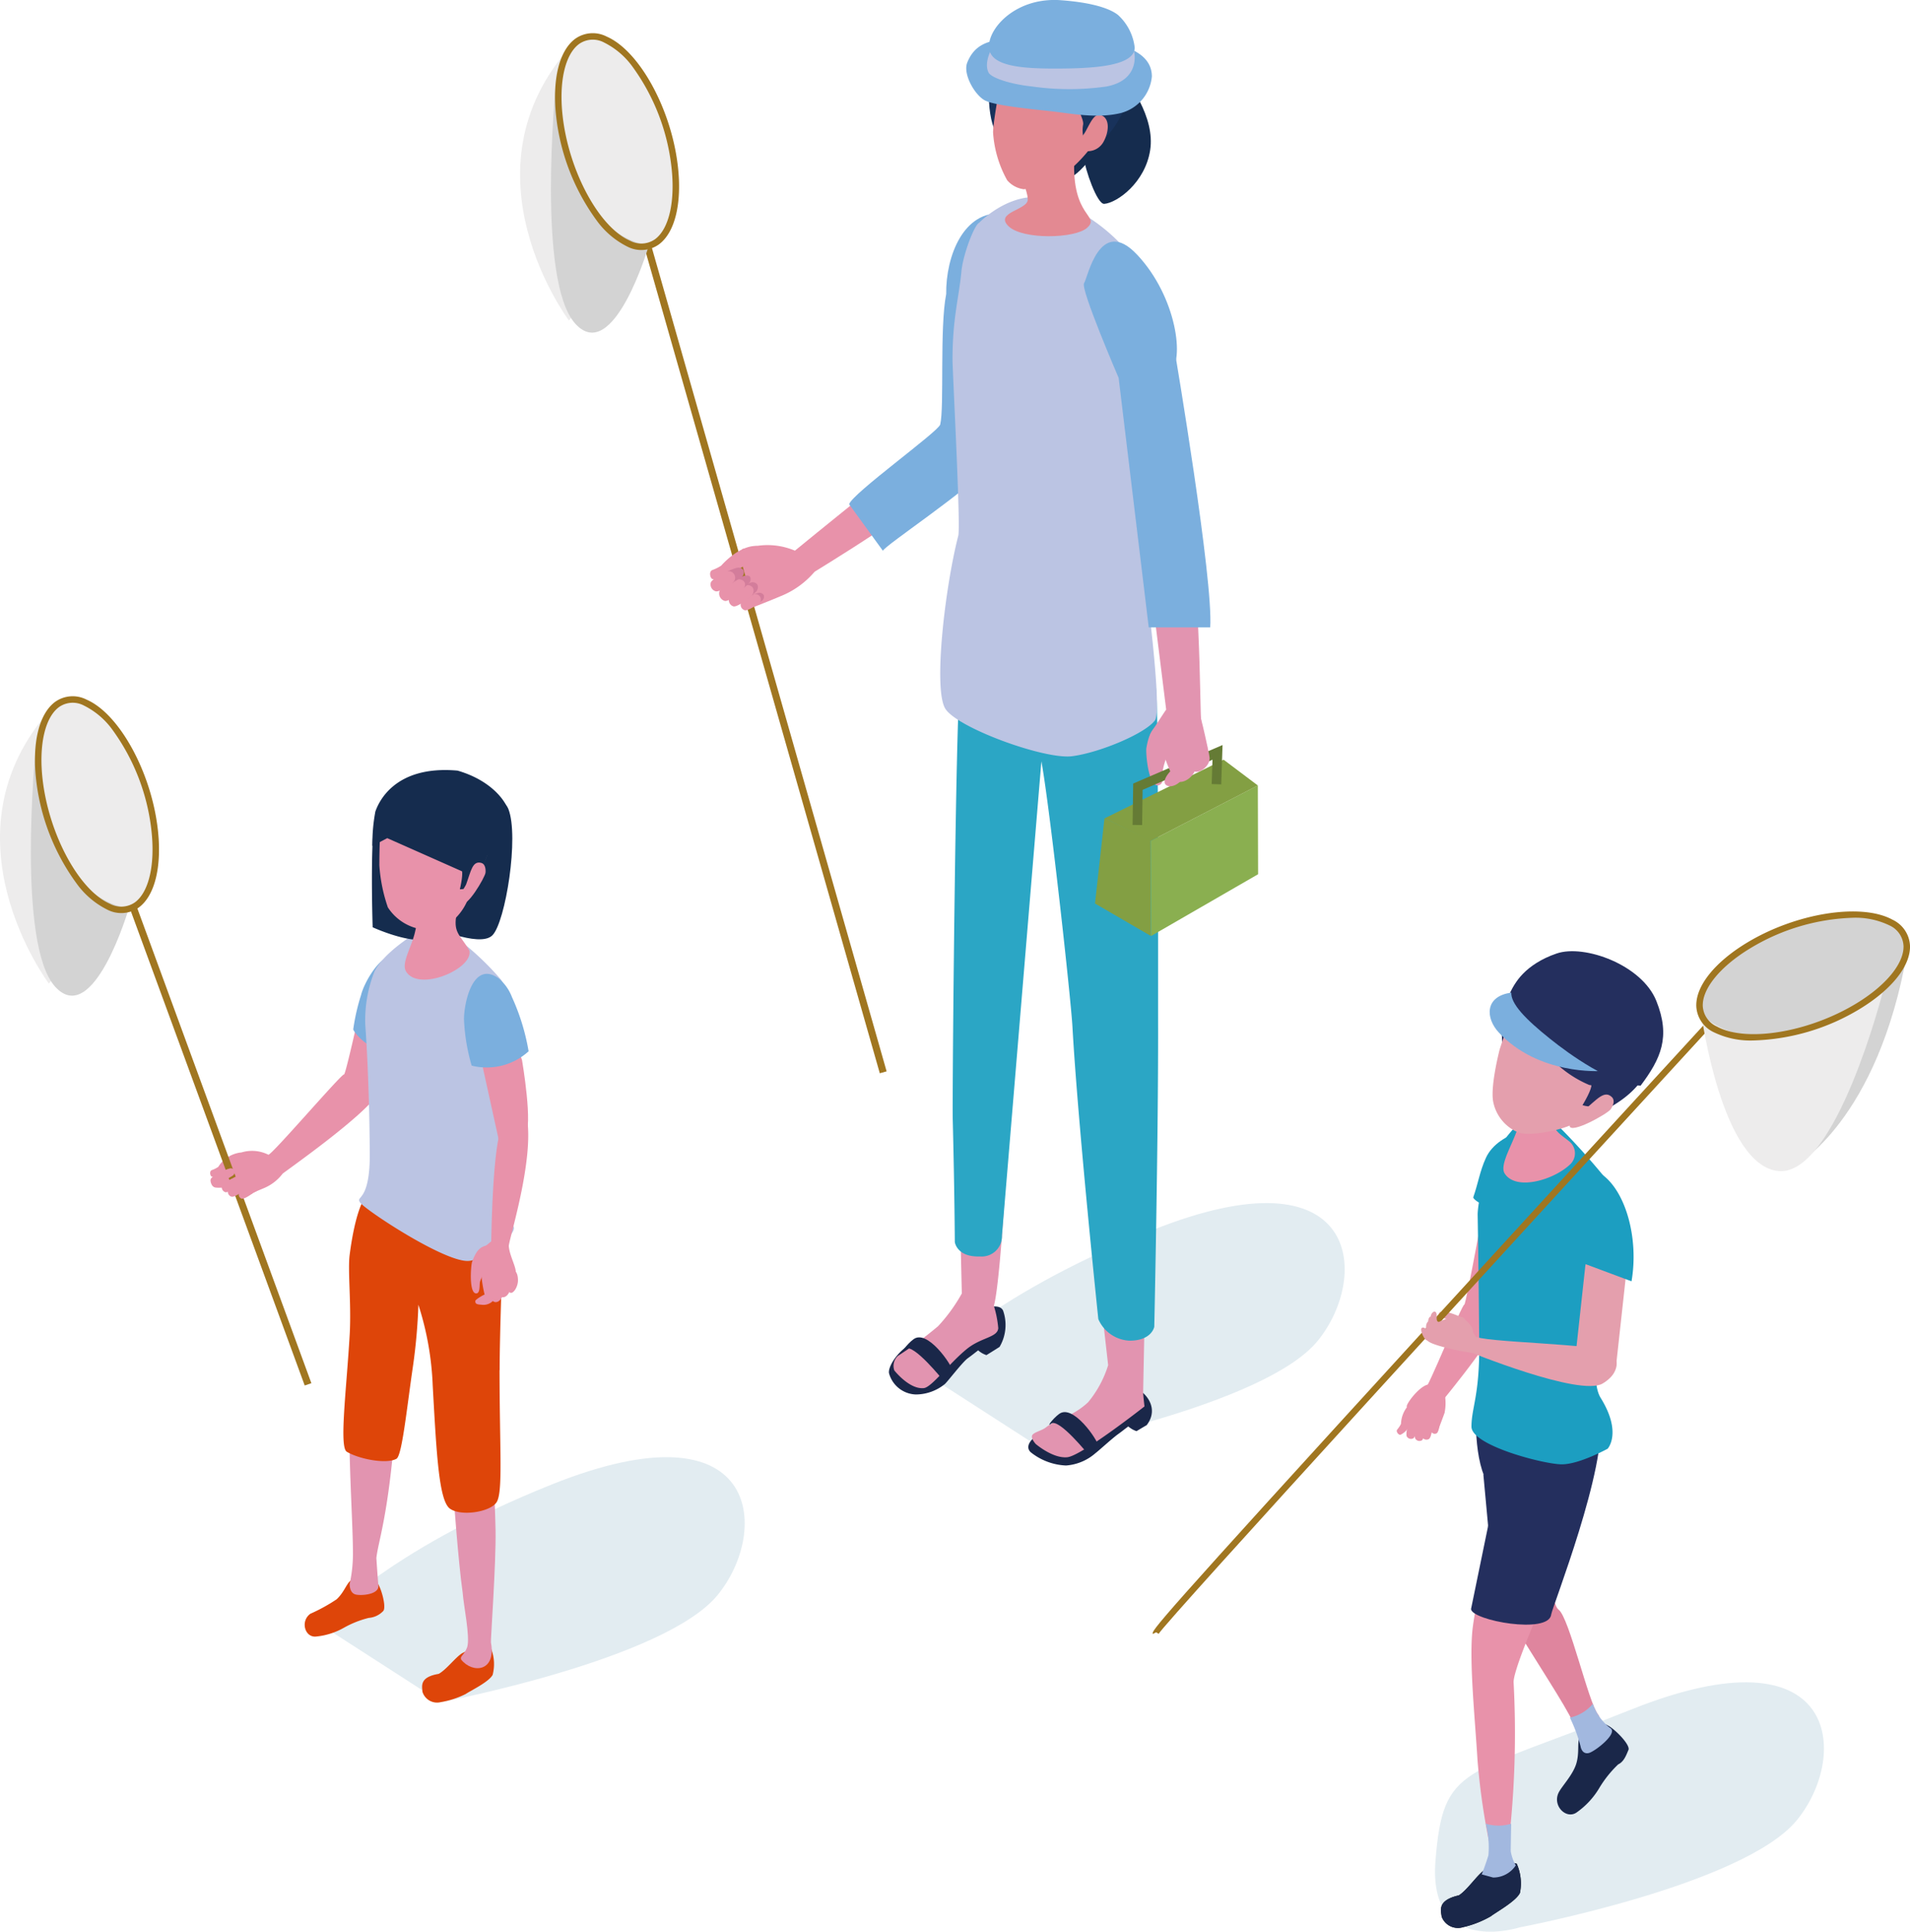 <svg xmlns="http://www.w3.org/2000/svg" xmlns:xlink="http://www.w3.org/1999/xlink" width="200" height="202.286" viewBox="0 0 200 202.286">
  <defs>
    <clipPath id="clip-path">
      <rect id="長方形_193" data-name="長方形 193" width="200" height="202.286" fill="none"/>
    </clipPath>
    <clipPath id="clip-path-3">
      <rect id="長方形_189" data-name="長方形 189" width="44.413" height="25.656" fill="none"/>
    </clipPath>
    <clipPath id="clip-path-4">
      <rect id="長方形_190" data-name="長方形 190" width="44.414" height="25.656" fill="none"/>
    </clipPath>
    <clipPath id="clip-path-5">
      <rect id="長方形_191" data-name="長方形 191" width="40.723" height="26.113" fill="none"/>
    </clipPath>
  </defs>
  <g id="グループ_506" data-name="グループ 506" transform="translate(-532.582 -937.503)">
    <g id="グループ_490" data-name="グループ 490" transform="translate(532.582 937.503)">
      <g id="グループ_489" data-name="グループ 489" clip-path="url(#clip-path)">
        <g id="グループ_488" data-name="グループ 488">
          <g id="グループ_487" data-name="グループ 487" clip-path="url(#clip-path)">
            <g id="グループ_480" data-name="グループ 480" transform="translate(33.565 152.594)" style="mix-blend-mode: multiply;isolation: isolate">
              <g id="グループ_479" data-name="グループ 479">
                <g id="グループ_478" data-name="グループ 478" clip-path="url(#clip-path-3)">
                  <path id="パス_1094" data-name="パス 1094" d="M86.8,219.991c-5.544,6.794-28.991,11.223-28.991,11.223L45.216,223.1s6.521-7.609,24.258-14.7c21.814-8.72,22.866,4.8,17.323,11.593" transform="translate(-45.216 -205.558)" fill="#e2ecf1"/>
                </g>
              </g>
            </g>
            <g id="グループ_483" data-name="グループ 483" transform="translate(96.391 125.987)" style="mix-blend-mode: multiply;isolation: isolate">
              <g id="グループ_482" data-name="グループ 482">
                <g id="グループ_481" data-name="グループ 481" clip-path="url(#clip-path-4)">
                  <path id="パス_1095" data-name="パス 1095" d="M171.428,184.15c-5.544,6.794-28.991,11.223-28.991,11.223l-12.59-8.116s6.521-7.609,24.258-14.7c21.814-8.72,22.866,4.8,17.323,11.593" transform="translate(-129.847 -169.716)" fill="#e2ecf1"/>
                </g>
              </g>
            </g>
            <g id="グループ_486" data-name="グループ 486" transform="translate(150.266 176.173)" style="mix-blend-mode: multiply;isolation: isolate">
              <g id="グループ_485" data-name="グループ 485">
                <g id="グループ_484" data-name="グループ 484" clip-path="url(#clip-path-5)">
                  <path id="パス_1096" data-name="パス 1096" d="M240.312,251.753c-5.544,6.794-28.991,11.223-28.991,11.223s-9.665,3.128-8.852-6.983,2.782-8.742,20.52-15.833c21.814-8.72,22.866,4.8,17.323,11.593" transform="translate(-202.422 -237.321)" fill="#e2ecf1"/>
                </g>
              </g>
            </g>
            <path id="パス_1097" data-name="パス 1097" d="M29.891,159.63a23.766,23.766,0,0,1,2.177-1.458c.805-.642-.536-1.082.333-1.107a3.829,3.829,0,0,1,3.369.021c.282.134,7.7-8.527,7.927-8.406.15.079,1.747-7.129,1.949-8.022.275-1.213,3.355,1.585,3.381,3.055a26,26,0,0,1-1.716,6.908c-1.511,2.459-9.98,8.351-10.048,8.457a4.77,4.77,0,0,1-1.956,1.51c-1.068.456-1.851.756-1.851.756a16.375,16.375,0,0,0-2.033-.765c-.324-.094-1.07.027-1.322-.094a.577.577,0,0,1-.212-.855" transform="translate(-7.672 -36.165)" fill="#e892aa"/>
            <path id="パス_1098" data-name="パス 1098" d="M32.794,162.59a3.226,3.226,0,0,0-2.3,1.5,3.022,3.022,0,0,1-.655.329c-.33.107-.18.68,0,.7a1.98,1.98,0,0,0,1.254-.318,19.077,19.077,0,0,0,1.707-1.087c.275-.213,1.015-1-.007-1.125" transform="translate(-7.638 -41.893)" fill="#e892aa"/>
            <path id="パス_1099" data-name="パス 1099" d="M35.543,175.072,14.113,116.6l.7-.238,21.429,58.47Z" transform="translate(-3.636 -29.982)" fill="#a07620"/>
            <path id="パス_1100" data-name="パス 1100" d="M35.1,167.39a3.821,3.821,0,0,1,.569-.2.37.37,0,0,1,.425.174.4.4,0,0,1-.144.425c-.108.074-.48.252-.586.341Z" transform="translate(-9.043 -43.077)" fill="#e892aa"/>
            <path id="パス_1101" data-name="パス 1101" d="M33.715,168.072a1.63,1.63,0,0,1,.615-.439,4.367,4.367,0,0,1,.422-.186.4.4,0,0,1,.328.7c-.206.148-.883.617-1.116.514a.44.44,0,0,1-.249-.584" transform="translate(-8.679 -43.144)" fill="#e892aa"/>
            <path id="パス_1102" data-name="パス 1102" d="M33.876,166.668a4.785,4.785,0,0,1,.693-.261.458.458,0,0,1,.529.2.5.5,0,0,1-.163.528c-.13.1-.582.327-.707.439Z" transform="translate(-8.728 -42.873)" fill="#e892aa"/>
            <path id="パス_1103" data-name="パス 1103" d="M32.177,167.568a2,2,0,0,1,.741-.561,5.483,5.483,0,0,1,.512-.244.493.493,0,0,1,.428.844c-.249.189-1.064.788-1.354.671a.541.541,0,0,1-.327-.71" transform="translate(-8.282 -42.967)" fill="#e892aa"/>
            <path id="パス_1104" data-name="パス 1104" d="M32.88,166.067c.15-.071.411-.241.566-.294.222-.076.458-.118.564.046a.4.4,0,0,1-.1.482,2.981,2.981,0,0,1-.586.492Z" transform="translate(-8.472 -42.696)" fill="#e892aa"/>
            <path id="パス_1105" data-name="パス 1105" d="M31.318,166.935a2,2,0,0,1,.741-.561,5.307,5.307,0,0,1,.512-.244c.478-.034.719.349.362.753-.249.189-1,.879-1.288.762a.542.542,0,0,1-.327-.71" transform="translate(-8.061 -42.804)" fill="#e892aa"/>
            <path id="パス_1106" data-name="パス 1106" d="M31.434,165.1a4.785,4.785,0,0,1,.693-.261.458.458,0,0,1,.529.2.5.5,0,0,1-.163.528c-.13.1-.582.327-.707.439Z" transform="translate(-8.099 -42.47)" fill="#e892aa"/>
            <path id="パス_1107" data-name="パス 1107" d="M29.736,166a1.989,1.989,0,0,1,.74-.561,5.48,5.48,0,0,1,.512-.244.493.493,0,0,1,.428.844c-.249.189-1.064.788-1.354.671a.541.541,0,0,1-.326-.71" transform="translate(-7.653 -42.565)" fill="#e892aa"/>
            <path id="パス_1108" data-name="パス 1108" d="M49.828,142.5c-.022.2,1.992,2.9,4.459,2.122a23.615,23.615,0,0,0,.263-5.8c-.028-.762-.21-4.176-.67-4.084-1.426.284-2.923,2.915-3.234,4.179a21.53,21.53,0,0,0-.817,3.586" transform="translate(-12.839 -34.715)" fill="#7bafde"/>
            <path id="パス_1109" data-name="パス 1109" d="M50.659,223.153c.427.714.9,2.59.512,2.878a2.321,2.321,0,0,1-1.485.689,10.4,10.4,0,0,0-2.629,1.047,7.325,7.325,0,0,1-2.943.911c-1.129.062-1.6-1.62-.546-2.389a18.051,18.051,0,0,0,2.747-1.511c.845-.771,1.1-1.831,1.568-2a18.556,18.556,0,0,1,2.027-.414s.32.078.748.792" transform="translate(-11.074 -57.293)" fill="#de4509"/>
            <path id="パス_1110" data-name="パス 1110" d="M66.786,232.507a4.49,4.49,0,0,1,.14,2.7c-.4.755-2.343,1.672-2.827,2.009a9.312,9.312,0,0,1-2.6.847,1.6,1.6,0,0,1-1.926-1.094c-.024-.556-.353-1.522,1.7-1.864.786-.42,1.791-1.765,2.468-2.17a11.167,11.167,0,0,1,1.916-.788Z" transform="translate(-15.34 -59.815)" fill="#de4509"/>
            <path id="パス_1111" data-name="パス 1111" d="M68.373,214.482c-.033-1.7-.134-3.863-.134-3.863l-4.266.238s.5,7.024.953,10.163c.1,1.4.8,4.643.48,5.734-.327.871-.79.946-.635,1.306,1.194,1.5,3.7,1.273,3.119-1.8-.042-.221.548-8.344.483-11.779" transform="translate(-16.483 -54.268)" fill="#e294b0"/>
            <path id="パス_1112" data-name="パス 1112" d="M49.324,204.221c.111,4.358.352,8.179.341,10.434a14.6,14.6,0,0,1-.341,3.067s-.047.91.586,1.107c.535.166,2.506.041,2.421-.92-.081-.913-.212-2.888-.212-2.888.143-1.266.684-2.868,1.237-6.769.214-1.513.4-3.115.542-4.729.409-4.594-4.617-.968-4.574.7" transform="translate(-12.709 -51.862)" fill="#e294b0"/>
            <path id="パス_1113" data-name="パス 1113" d="M64.8,187.084c-.006-4.1.377-13.848.377-13.848l-14.6-4.015s-.883,1.2-1.482,5.78c-.218,1.667.191,5.119,0,8.406-.335,5.743-1.112,11.736-.3,12.225,1.281.769,4.154,1.324,5.2.734.583-.33,1.079-5.259,1.724-9.665a58.509,58.509,0,0,0,.572-6.467,31.4,31.4,0,0,1,1.5,8.457c.4,7.188.65,12.076,1.806,12.9s4.145.365,4.857-.635.346-5.315.334-13.869" transform="translate(-12.481 -43.602)" fill="#de4509"/>
            <path id="パス_1114" data-name="パス 1114" d="M65.524,136.422a29.55,29.55,0,0,0-4.978-4.617c-1.866-1.252-4.291-.052-4.291-.052s-3.075,1.889-3.995,3.8A13.906,13.906,0,0,0,51.294,141c0,.217.416,5.147.476,13.584.037,5.208-1.549,4.4-1.006,5.17s9.014,6.374,11.425,6.1c1.785-.2,4.915-2.745,4.663-3.522-.629-1.943,1-22.552-1.328-25.906" transform="translate(-13.05 -33.814)" fill="#bbc4e3"/>
            <path id="パス_1115" data-name="パス 1115" d="M67.867,147.9l1.8,8.178,2.671-.631c.918-.954-.29-7.977-.29-7.977s-2.1-6.184-3.094-5.972c-2.479.529-1.086,6.4-1.086,6.4" transform="translate(-17.386 -36.456)" fill="#e892aa"/>
            <path id="パス_1116" data-name="パス 1116" d="M68.66,170.449a18.8,18.8,0,0,0-1.67,1.486,1.25,1.25,0,0,0,.181,1.46c.689.921,1.306,1.767,2.48,1.911a8.093,8.093,0,0,0,1.169-.019c.523-.013.466-.987.413-1.667s-.651-1.7-.736-2.669c-.046-.523,2.692-9.022,1.888-13.5-.1-.571-1.786-1.05-2.7,1.257s-1.024,11.736-1.024,11.736" transform="translate(-17.22 -40.449)" fill="#e892aa"/>
            <path id="パス_1117" data-name="パス 1117" d="M69.131,180.044a.86.86,0,0,0-1.457-.369,13.046,13.046,0,0,0,.344,2.113c-.213.079-.974.538-.974.672,0,.255.056.362.633.393a1.4,1.4,0,0,0,1.574-1.03,6.9,6.9,0,0,0-.12-1.779" transform="translate(-17.274 -46.223)" fill="#e892aa"/>
            <path id="パス_1118" data-name="パス 1118" d="M70.753,181.036a2.41,2.41,0,0,1-.518,1.53c-.471.514-1,.1-.935-.267s.034-1.612.843-2.03c.739-.015.7.223.609.767" transform="translate(-17.854 -46.448)" fill="#e892aa"/>
            <path id="パス_1119" data-name="パス 1119" d="M71.767,180.352a2.41,2.41,0,0,1-.518,1.53c-.471.514-1,.1-.935-.266s.034-1.612.843-2.03c.739-.015.7.223.609.767" transform="translate(-18.116 -46.271)" fill="#e892aa"/>
            <path id="パス_1120" data-name="パス 1120" d="M71.713,180.282a2.172,2.172,0,0,1,.678-.886c.092-.042.3.279.3.9s-.394,1.3-.725,1.316-.438-.783-.249-1.327" transform="translate(-18.453 -46.222)" fill="#e892aa"/>
            <path id="パス_1121" data-name="パス 1121" d="M68.67,175.492c-.988.248-1.516.194-2.128,1.878-.125.346-.358,3.41.477,3.29.395-.057.28-.915.354-1.208a4.578,4.578,0,0,1,1.22-1.946c.692-.751.5-1.215.076-2.014" transform="translate(-17.112 -45.217)" fill="#e892aa"/>
            <path id="パス_1122" data-name="パス 1122" d="M60.009,110.772c-1.483-.168-3.758.919-4.845,1.612a6.67,6.67,0,0,0-2.612,3.957c-.194,3.756-.013,9.3-.013,9.3s5.679,2.632,6.985.5c2.666-4.354,1.848-15.216.485-15.37" transform="translate(-13.517 -28.537)" fill="#152c4e"/>
            <path id="パス_1123" data-name="パス 1123" d="M62.824,110.51l2.06,9.247c.307.12-4.528,5.556-4.528,5.556s5.4,2.5,6.763,1.1,2.807-10.352,1.662-13.228c-.731-1.837-5.958-2.675-5.958-2.675" transform="translate(-15.551 -28.474)" fill="#152c4e"/>
            <path id="パス_1124" data-name="パス 1124" d="M58.092,129.51c-.416,1.527-1.363,3.025-.857,3.848,1.332,2.164,7.034-.286,6.628-2.188-1.107-1.949-1.963-1.834-1.074-4.937.631-2.2.97-3.526.97-3.526l-5.1,3.759a24.764,24.764,0,0,1-.563,3.044" transform="translate(-14.71 -31.617)" fill="#e892aa"/>
            <path id="パス_1125" data-name="パス 1125" d="M54.4,123.2a16.788,16.788,0,0,1-.889-4.4s0-2.772.127-3.512c.863-5.038,4.026-7.149,9.367-5.185,4.637,1.706,2.145,7.32-.113,11.966a5.871,5.871,0,0,1-1.445,2.3A5.1,5.1,0,0,1,58,125.511a5.163,5.163,0,0,1-3.6-2.312" transform="translate(-13.787 -28.181)" fill="#e892aa"/>
            <path id="パス_1126" data-name="パス 1126" d="M63.841,116.165s-1.37,1.639-.873,2.489a5.289,5.289,0,0,0,1.511,1.521c.324.274-.129,2.127-.129,2.127a2.947,2.947,0,0,0,1.242-.3c1.122-.723,3.449-8.451,2.882-8.77a5.953,5.953,0,0,1-4.632,2.929" transform="translate(-16.196 -29.176)" fill="#152c4e"/>
            <path id="パス_1127" data-name="パス 1127" d="M61.438,108.687c-6.688-.592-8.3,3.437-8.6,4.286a18.181,18.181,0,0,0-.311,3.609l1.557-.822,7.836,3.477c2.591-.234,4.566-4.617,4.843-6.173.091-.511-1.24-3.192-5.322-4.378" transform="translate(-13.533 -27.989)" fill="#152c4e"/>
            <path id="パス_1128" data-name="パス 1128" d="M67.138,121.715c.4.109.475.628.442,1.01-.042.5-2.033,3.847-2.479,3.148s.342-1.624.448-1.911c.508-1.383.652-2.5,1.589-2.246" transform="translate(-16.739 -31.352)" fill="#e892aa"/>
            <path id="パス_1129" data-name="パス 1129" d="M65.452,142.208a20.233,20.233,0,0,0,.8,4.783,6.513,6.513,0,0,0,5.964-1.5,22.807,22.807,0,0,0-1.749-5.687,4.7,4.7,0,0,0-1.394-1.953c-2.69-1.929-3.639,2.589-3.625,4.352" transform="translate(-16.864 -35.399)" fill="#7bafde"/>
            <path id="パス_1130" data-name="パス 1130" d="M5.119,128.445s5.7-7.121,8.345-7.819,2.781-5.3,3.106-6.432-1.289-7.144-2.429-9.034c-.531-.88-3.861-6.22-5.148-6.349-1.263-.127-2.764-.108-3.565.775-12.032,13.269-.31,28.859-.31,28.859" transform="translate(0 -25.445)" fill="#edecec"/>
            <path id="パス_1131" data-name="パス 1131" d="M6.89,130.648c4.015,4.435,7.7-8.14,7.7-8.14-5.318-1.146-8.182-6.04-9.341-13.536l-.422-2.911S2.876,126.214,6.89,130.648" transform="translate(-1.121 -27.328)" fill="#d3d3d3"/>
            <path id="パス_1132" data-name="パス 1132" d="M5.056,106.992c-.442-3.875.3-6.933,1.983-8.181a3.171,3.171,0,0,1,3.3-.236c3.425,1.488,6.771,7.58,7.455,13.581.443,3.876-.3,6.933-1.982,8.181a3.172,3.172,0,0,1-3.3.235,8.8,8.8,0,0,1-3.227-2.75,22.724,22.724,0,0,1-4.229-10.831M10.069,99.2a2.494,2.494,0,0,0-2.626.159c-1.465,1.085-2.122,3.981-1.713,7.559.661,5.786,3.825,11.634,7.053,13.036a2.5,2.5,0,0,0,2.626-.159c1.465-1.085,2.122-3.981,1.713-7.559a22.034,22.034,0,0,0-4.065-10.486,8.152,8.152,0,0,0-2.988-2.55" transform="translate(-1.27 -25.309)" fill="#a07620"/>
            <path id="パス_1133" data-name="パス 1133" d="M224.987,243.308c.821.462,2.341,2.042,2.122,2.543s-.455,1.224-1.074,1.512a11.784,11.784,0,0,0-2,2.507,8.3,8.3,0,0,1-2.383,2.548c-1.076.7-2.483-.695-1.879-2.043.3-.665,1.465-1.828,1.854-3.029.4-1.233.056-2.42.417-2.851a20.837,20.837,0,0,1,1.76-1.546s.359-.1,1.18.359" transform="translate(-56.59 -62.596)" fill="#1a2749"/>
            <path id="パス_1134" data-name="パス 1134" d="M216.777,214.872l-5.6.5s.148,7.472,1.126,9.088c3.11,5.137,5.966,9.391,6.847,11.31s3.39.122,2.6-.863c-1.012-1.26-3.018-10.157-4.135-10.98s-.84-9.06-.84-9.06" transform="translate(-54.412 -55.364)" fill="#df859e"/>
            <path id="パス_1135" data-name="パス 1135" d="M223.847,240.366a5.477,5.477,0,0,0,1.792,2.508c.963.516-1.6,2.5-2.223,2.638-.732.162-.851-.69-.851-.69a15.97,15.97,0,0,0-1.123-3.018,4.36,4.36,0,0,0,2.4-1.437" transform="translate(-57.057 -61.932)" fill="#a2b8df"/>
            <path id="パス_1136" data-name="パス 1136" d="M211.189,262.8a5.085,5.085,0,0,1,.341,3.047c-.4.88-2.537,2.048-3.061,2.462a10.556,10.556,0,0,1-2.888,1.133,1.815,1.815,0,0,1-2.252-1.108c-.064-.627-.5-1.7,1.8-2.222.861-.529,1.907-2.116,2.644-2.62a12.709,12.709,0,0,1,2.113-1.021Z" transform="translate(-52.371 -67.629)" fill="#171c21"/>
            <path id="パス_1137" data-name="パス 1137" d="M211.189,262.8a5.085,5.085,0,0,1,.341,3.047c-.4.88-2.537,2.048-3.061,2.462a10.556,10.556,0,0,1-2.888,1.133,1.815,1.815,0,0,1-2.252-1.108c-.064-.627-.5-1.7,1.8-2.222.861-.529,1.907-2.116,2.644-2.62a12.709,12.709,0,0,1,2.113-1.021Z" transform="translate(-52.371 -67.629)" fill="#1a2749"/>
            <path id="パス_1138" data-name="パス 1138" d="M220.812,196.639c.082.719.209,1.56.364,2.474l-9.555,8.659c-2.8-.664-3.49-4.773-3.459-9.059.209-2.786,12.629-2.254,12.65-2.074" transform="translate(-53.634 -50.624)" fill="#242f5e"/>
            <path id="パス_1139" data-name="パス 1139" d="M209.241,205.909l4.7-6.128,2.174,10.569c.7,2.188-6.227,2.557-6.227,2.557Z" transform="translate(-53.913 -51.475)" fill="#242f5e"/>
            <path id="パス_1140" data-name="パス 1140" d="M218.861,214.159l-8.688-.958s-2,8.594-2.46,12.015c-.448,3.319.2,9.4.482,14.045a71.053,71.053,0,0,0,1.206,8.516l2.047.227a100.771,100.771,0,0,0,.526-16.862c-.151-1.92,6.887-16.984,6.887-16.984" transform="translate(-53.48 -54.933)" fill="#e892aa"/>
            <path id="パス_1141" data-name="パス 1141" d="M210.6,204.871l10.389-5.13c.875,5.176-5.016,20.088-5.1,20.8-.256,2.1-8.3.623-8.394-.573Z" transform="translate(-53.461 -51.465)" fill="#242f5e"/>
            <path id="パス_1142" data-name="パス 1142" d="M209.424,257.257a4.476,4.476,0,0,0,2.665.01s-.041,2.364-.045,2.875a4.586,4.586,0,0,0,.526,1.491A2.821,2.821,0,0,1,210.2,262.9l-1.192-.327s.394-.993.7-2a9.706,9.706,0,0,0-.287-3.316" transform="translate(-53.853 -66.285)" fill="#a2b8df"/>
            <path id="パス_1143" data-name="パス 1143" d="M205.112,178.868c.162.051,2.58-13.012,2.618-13.929.052-1.248,3.4-1.17,3.8-.363.942,1.9-2.247,14.73-2.639,15.743-1.046,2.7-6.9,9.591-6.944,9.708-1.074-.156-.851-1.293-.99-2.279.3.081,3.909-8.959,4.16-8.88" transform="translate(-51.777 -42.252)" fill="#e892aa"/>
            <path id="パス_1144" data-name="パス 1144" d="M198.664,198.846a1.9,1.9,0,0,0-.226-1.317c-.162-.232,1.464-2.386,2.369-2.341,1-1.153,1.608,1.076,1.608,1.076a5.172,5.172,0,0,1-.025,1.9c-.37,1.024-.664,1.751-.664,1.751s-2.371.542-2.674.02a2.338,2.338,0,0,1-.388-1.093" transform="translate(-51.126 -50.207)" fill="#e892aa"/>
            <path id="パス_1145" data-name="パス 1145" d="M198.633,197.743a3.024,3.024,0,0,0-1.166,2.293,2.876,2.876,0,0,1-.379.573c-.217.24.171.636.326.568a1.858,1.858,0,0,0,.871-.844,17.877,17.877,0,0,0,.879-1.679c.125-.3.357-1.289-.53-.911" transform="translate(-50.765 -50.928)" fill="#e892aa"/>
            <path id="パス_1146" data-name="パス 1146" d="M201.872,201.488a1.517,1.517,0,0,1,.092-.7,4.153,4.153,0,0,1,.141-.409.376.376,0,0,1,.687.22c-.03.236-.142,1-.361,1.094a.413.413,0,0,1-.56-.2" transform="translate(-52.01 -51.588)" fill="#e892aa"/>
            <path id="パス_1147" data-name="パス 1147" d="M200.585,202.153a1.872,1.872,0,0,1,.088-.866,5.143,5.143,0,0,1,.16-.507.462.462,0,0,1,.851.246c-.029.292-.139,1.232-.4,1.357a.507.507,0,0,1-.695-.229" transform="translate(-51.676 -51.679)" fill="#e892aa"/>
            <path id="パス_1148" data-name="パス 1148" d="M199.6,202.336a1.874,1.874,0,0,1,.088-.866,5.139,5.139,0,0,1,.16-.507c.282-.349.7-.27.747.233-.029.291-.034,1.245-.3,1.37a.507.507,0,0,1-.695-.229" transform="translate(-51.423 -51.725)" fill="#e892aa"/>
            <path id="パス_1149" data-name="パス 1149" d="M198.4,202.043a1.873,1.873,0,0,1,.088-.866,5.141,5.141,0,0,1,.16-.507.462.462,0,0,1,.851.246c-.029.292-.139,1.232-.4,1.357a.507.507,0,0,1-.695-.229" transform="translate(-51.112 -51.65)" fill="#e892aa"/>
            <path id="パス_1150" data-name="パス 1150" d="M207.816,166.372c-.068.194,1.415,1.426,4,1.232.83-1.764,4.223-7.85,3.726-8.432-.306-.359-5.074.163-6.4,3.061-.654,1.432-.809,2.654-1.33,4.139" transform="translate(-53.545 -40.987)" fill="#1c9ec1"/>
            <path id="パス_1151" data-name="パス 1151" d="M222.429,165.2a74.265,74.265,0,0,0-5.741-6.49c-1.871-1.258-4.816.361-4.816.361a23.054,23.054,0,0,0-1.917,2.532c-1.147,1.7-1.737,5.4-1.747,6.32,0,.217.1,5.277.163,13.747.037,5.228-.811,6.519-.811,8.5s7.62,3.945,9.46,3.945,4.8-1.635,4.8-1.635,1.537-1.663-.727-5.316,3.672-18.593,1.337-21.961" transform="translate(-53.48 -40.769)" fill="#1c9ec1"/>
            <path id="パス_1152" data-name="パス 1152" d="M222.712,136.4c-1.572-.71-4.46-.321-5.9.056-2.235.586-3.47.7-4.3,3.08a10.063,10.063,0,0,0-.03,7.114s12.382-9.279,10.232-10.25" transform="translate(-54.589 -35.042)" fill="#242f5e"/>
            <path id="パス_1153" data-name="パス 1153" d="M225.823,139.052l-1.012,10.9c.295.241-3.006,1.566-3.006,1.566a2.315,2.315,0,0,0,3.119.709c2-1.052,6.317-3.388,5.323-9.384-.373-2.254-4.425-3.792-4.425-3.792" transform="translate(-57.15 -35.828)" fill="#242f5e"/>
            <path id="パス_1154" data-name="パス 1154" d="M213.653,156.168c-.455,1.771-2.057,4.119-1.457,5.062,1.191,1.873,5.222.657,6.9-.995a1.6,1.6,0,0,0-.16-2.387c-1.629-1.287-2.013-1.225-1.174-4.329a27.608,27.608,0,0,1,1.788-4.709l-5.835,4.43a6.748,6.748,0,0,1-.066,2.927" transform="translate(-54.64 -38.343)" fill="#e892aa"/>
            <path id="パス_1155" data-name="パス 1155" d="M210.581,150.407c-.247-1.709.7-5.348.7-5.348s.982-3.05,1.384-3.819c2.735-5.236,6.612-6.353,11.791-2.3,4.5,3.519.114,8.729-4.015,13.039-.583.608-.588.525-1.846,1.065s-4.355,1.17-5.447.68a4.395,4.395,0,0,1-2.569-3.318" transform="translate(-54.247 -35.168)" fill="#e49fad"/>
            <path id="パス_1156" data-name="パス 1156" d="M224.757,146.02s-2.087,1.318-1.842,2.428a6.1,6.1,0,0,0,1.122,2.209c.259.416-.9,2.293-.9,2.293a3.4,3.4,0,0,0,1.471.115c1.491-.4,6.789-8.074,6.279-8.625-1.932,1.464-3.126,1.956-6.133,1.58" transform="translate(-57.431 -37.216)" fill="#242f5e"/>
            <path id="パス_1157" data-name="パス 1157" d="M223.826,136.677c-5.994-2.4-9.154-.009-10.035,1.308a8.622,8.622,0,0,0-.883,3.852l1.644-.774a11.825,11.825,0,0,0,6.7,7.5c2.933.661,5.968-2.883,6.824-4.5.281-.53,1.153-5.228-4.249-7.387" transform="translate(-54.858 -34.952)" fill="#242f5e"/>
            <path id="パス_1158" data-name="パス 1158" d="M225.841,154.686c.341.344.111.9-.143,1.266-.331.474-4.263,2.668-4.3,1.71s1.283-1.425,1.554-1.651c1.31-1.088,2.1-2.122,2.891-1.324" transform="translate(-57.044 -39.783)" fill="#e49fad"/>
            <path id="パス_1159" data-name="パス 1159" d="M212.382,140.032c6.384,1.257,9.838,3.84,9.345,8.207,0,0-6.472.444-10.641-4.03-1.406-1.508-1.494-3.8,1.3-4.177" transform="translate(-54.141 -36.081)" fill="#7bafde"/>
            <path id="パス_1160" data-name="パス 1160" d="M217.944,134.418c2.884-.976,8.9,1.188,10.419,4.97s.477,6.043-1.644,8.875c-3.126-.153-7.466-3.284-9.475-4.9-2.558-2.044-4.188-3.71-4.062-4.912.214-.812,1.431-2.906,4.762-4.033" transform="translate(-54.926 -34.574)" fill="#242f5e"/>
            <path id="パス_1161" data-name="パス 1161" d="M206.529,187.893c.022-.825.176-1.216-.969-2.131-.235-.189-2.505-1.177-2.592-.5-.041.318.633.457.839.591a4.017,4.017,0,0,1,1.214,1.453c.421.73.814.7,1.508.591" transform="translate(-52.296 -47.674)" fill="#e49fad"/>
            <path id="パス_1162" data-name="パス 1162" d="M162.61,208.231c-.163-.321-.238-.467,28.969-32.426,14.358-15.712,28.93-31.576,29.075-31.734l.5.458c-19.7,21.443-57.149,62.348-57.936,63.686l-.267-.157Z" transform="translate(-41.892 -37.121)" fill="#a07620"/>
            <path id="パス_1163" data-name="パス 1163" d="M205.221,185.915c.333.572,1.384,2.185,1.384,2.185l-.457,1.409c-.85.01-4.847-.884-4.73-1.3a6.748,6.748,0,0,1,.272-.923c.4-.886.929-1.06,1.821-1.375.568-.2,1.416-.275,1.71,0" transform="translate(-51.897 -47.856)" fill="#e49fad"/>
            <path id="パス_1164" data-name="パス 1164" d="M222.309,190.209s1.231,1.785-1.141,3.224-14.148-3.39-14.148-3.39l.7-1.592c.526.7,13.026.79,14.584,1.757" transform="translate(-53.341 -48.556)" fill="#e49fad"/>
            <path id="パス_1165" data-name="パス 1165" d="M202.538,186.077c-.2-.122-.091-.553-.138-.807s-.274-.393-.537,0a1.891,1.891,0,0,0,.352,1.99,5.623,5.623,0,0,0,1.308.663.707.707,0,0,0,.873-.874,19.246,19.246,0,0,0-1.857-.972" transform="translate(-51.974 -47.673)" fill="#e49fad"/>
            <path id="パス_1166" data-name="パス 1166" d="M202.99,188.22a4.6,4.6,0,0,1-1.45-1.117c-.107-.258-.228-1.22.153-1.395l.416,1.057,1.407.89s-.227.763-.526.565" transform="translate(-51.901 -47.849)" fill="#e49fad"/>
            <path id="パス_1167" data-name="パス 1167" d="M201.451,187.935a1.792,1.792,0,0,1,.156.9c-.026.078-.632-.25-.706-.324-.19-.186-.563-.964-.389-1.173s.717.174.939.592" transform="translate(-51.652 -48.256)" fill="#e49fad"/>
            <path id="パス_1168" data-name="パス 1168" d="M202.7,188.921a4.585,4.585,0,0,1-1.45-1.117c-.107-.258-.228-1.22.153-1.395l.416,1.057,1.407.89s-.227.763-.526.565" transform="translate(-51.827 -48.03)" fill="#e49fad"/>
            <path id="パス_1169" data-name="パス 1169" d="M223.263,177.637l-.932,8.532,4.14,2.035,1.036-9.451s.4-4.573-.855-4.688c-3.14-.289-3.39,3.571-3.39,3.571" transform="translate(-57.286 -44.846)" fill="#e49fad"/>
            <path id="パス_1170" data-name="パス 1170" d="M220.137,170.807a5.592,5.592,0,0,0,1.627,3.879l5.794,2.163c.782-4.5-.62-9.509-3.175-11.239-1.871.239-4.1,3.035-4.246,5.2" transform="translate(-56.718 -42.671)" fill="#1c9ec1"/>
            <path id="パス_1171" data-name="パス 1171" d="M249.82,155.3s-8.812-13.187-9.889-15.706,2.476-5.45,3.17-6.4,6.431-3.368,8.622-3.629c1.021-.121,7.281-.771,8.172.165.875.919,1.783,2.116,1.577,3.29C258.386,150.659,249.82,155.3,249.82,155.3" transform="translate(-61.769 -33.297)" fill="#d3d3d3"/>
            <path id="パス_1172" data-name="パス 1172" d="M248.121,158.7c-5.965-.446-8.119-16.339-8.119-16.339,4.17,3.493,9.791,2.75,16.42-.938l2.557-1.454s-4.892,19.177-10.857,18.731" transform="translate(-61.839 -36.064)" fill="#edecec"/>
            <path id="パス_1173" data-name="パス 1173" d="M245.265,142.087a8.8,8.8,0,0,1-4.153-.859,3.169,3.169,0,0,1-1.84-2.75c-.05-2.095,1.909-4.557,5.239-6.588,5.158-3.144,12.021-4.243,15.3-2.453a3.169,3.169,0,0,1,1.84,2.75c.05,2.095-1.909,4.557-5.24,6.588a22.728,22.728,0,0,1-11.145,3.312m10.372-12.847a22.032,22.032,0,0,0-10.772,3.229c-3.075,1.874-4.958,4.17-4.915,5.992a2.5,2.5,0,0,0,1.488,2.171c3.087,1.687,9.646.594,14.619-2.437,3.076-1.873,4.958-4.17,4.915-5.992a2.5,2.5,0,0,0-1.487-2.171,8.159,8.159,0,0,0-3.848-.793" transform="translate(-61.65 -33.129)" fill="#a07620"/>
            <path id="パス_1174" data-name="パス 1174" d="M157.456,199.576c1.793-2.379-1.364-4.68-2.753-4.076-3.456,1.5-3.77,2.454-5.088,3.141-2,.319-4.189,2.474-4.189,2.474s-.742.7-.137,1.3a6.331,6.331,0,0,0,3.707,1.4,5.238,5.238,0,0,0,3.095-1.3c.236-.16,1.761-1.556,2.352-1.978.381-.272.722-.549,1.073-.818a2.5,2.5,0,0,0,.867.5c.6-.363,1.074-.638,1.074-.638" transform="translate(-37.374 -50.347)" fill="#1a2749"/>
            <path id="パス_1175" data-name="パス 1175" d="M157.581,166.915l-6.01,1.244c.042.861,1.97,17.81,1.97,17.81a11.375,11.375,0,0,1-2.09,3.872c-1.622,1.535-3.427,1.842-4.418,2.639-.448.36-1.284.5-1.446.837s.373.907.373.907,1.794,1.545,3.309,1.385,8.077-5.32,8.077-5.32-.139-1.186-.14-1.421c0-.67.429-20.306.374-21.954" transform="translate(-37.504 -43.007)" fill="#e294b0"/>
            <path id="パス_1176" data-name="パス 1176" d="M153.113,202.813l-.984.869s-3.125-3.9-3.925-3.271c-.647.508.5-.913,1.053-1.139,1.6-.654,4.2,3.457,3.856,3.541" transform="translate(-38.137 -51.326)" fill="#1a2749"/>
            <path id="パス_1177" data-name="パス 1177" d="M136.971,188.54a4.529,4.529,0,0,0,.373-3.8c-.834-1.782-7.193,2.395-8.511,3.081-2,.32-3.586,2.629-3.436,3.468a3.008,3.008,0,0,0,2.814,2.229,4.836,4.836,0,0,0,3-1.066c.236-.16,1.857-2.316,2.448-2.738.381-.272.723-.549,1.073-.818a2.49,2.49,0,0,0,.866.5c.6-.363,1.371-.858,1.371-.858" transform="translate(-32.307 -47.488)" fill="#1a2749"/>
            <path id="パス_1178" data-name="パス 1178" d="M138.234,152.609l-5.569.511c.042.86.52,21.654.52,21.654A17.488,17.488,0,0,1,130.7,178.2a40.945,40.945,0,0,1-4.2,3.106,1.414,1.414,0,0,0-.382,1.528s1.573,2.012,3.089,1.851c.826-.087,2.652-2.59,4.488-4.087,1.531-1.247,3.225-1.2,3.306-2.191a11.073,11.073,0,0,0-.461-2.338c.832-2.917,1.751-21.811,1.7-23.459" transform="translate(-32.471 -39.321)" fill="#e294b0"/>
            <path id="パス_1179" data-name="パス 1179" d="M132.578,192.27l-.984.869s-3.125-3.9-3.925-3.271c-.646.508.5-.913,1.054-1.139,1.6-.654,4.2,3.457,3.856,3.541" transform="translate(-32.846 -48.609)" fill="#1a2749"/>
            <path id="パス_1180" data-name="パス 1180" d="M155.892,128.45c-.008-5.867.039-28.421-.139-34.1s-1.967-7.965-1.967-7.965l-16.619-5.418s-1.537,7.658-2.007,11.128-.833,43.638-.772,46.006c.192,7.524.217,12.825.217,12.825s.194,1.6,2.632,1.511a2.121,2.121,0,0,0,2.306-2.194l4.128-49.654c.878,4.743,3.085,24.81,3.252,27.795C147.5,138.674,149.633,159,149.633,159a3.753,3.753,0,0,0,3.27,2.257c2.341,0,2.589-1.459,2.589-1.459s.418-19.1.4-31.351" transform="translate(-34.625 -20.861)" fill="#2ba6c5"/>
            <path id="パス_1181" data-name="パス 1181" d="M110.566,77.7a7.338,7.338,0,0,0-5.628-.448c-1.194.033.65.638-.457,1.521-.7.558.025,2.015.025,2.015l1.124,2.643s1.834-.71,3.3-1.338a9.1,9.1,0,0,0,3.207-2.41Z" transform="translate(-26.842 -19.807)" fill="#e892aa"/>
            <path id="パス_1182" data-name="パス 1182" d="M115.52,121.228,90.8,34.493l.714-.2,24.721,86.735Z" transform="translate(-23.395 -8.835)" fill="#a07620"/>
            <path id="パス_1183" data-name="パス 1183" d="M104.958,77.007c-1.911.039-3.626,2.064-3.626,2.064a4.166,4.166,0,0,1-.9.452c-.452.147-.248.934,0,.961a2.726,2.726,0,0,0,1.724-.437,26.1,26.1,0,0,0,2.346-1.494c.379-.292,1.862-1.379.458-1.546" transform="translate(-25.808 -19.842)" fill="#e892aa"/>
            <path id="パス_1184" data-name="パス 1184" d="M105.9,83.915a5.257,5.257,0,0,1,.782-.269.51.51,0,0,1,.585.238.552.552,0,0,1-.2.585c-.147.1-.661.347-.8.469Z" transform="translate(-27.285 -21.549)" fill="#d37d9b"/>
            <path id="パス_1185" data-name="パス 1185" d="M104.519,84.679a2.233,2.233,0,0,1,.846-.6,5.852,5.852,0,0,1,.58-.257.551.551,0,0,1,.451.957c-.284.2-1.214.847-1.534.707a.605.605,0,0,1-.343-.8" transform="translate(-26.919 -21.596)" fill="#e892aa"/>
            <path id="パス_1186" data-name="パス 1186" d="M104.6,82.7a6.554,6.554,0,0,1,.889-.494.628.628,0,0,1,.759.164.68.68,0,0,1-.115.751c-.157.155-.725.56-.874.739Z" transform="translate(-26.952 -21.168)" fill="#d37d9b"/>
            <path id="パス_1187" data-name="パス 1187" d="M102.895,83.792a3.246,3.246,0,0,1,1.05-.854c.315-.192.389-.22.714-.388.649-.089,1.022.55.5,1.15-.353.287-1.508,1.2-1.89,1.061a.69.69,0,0,1-.379-.969" transform="translate(-26.495 -21.268)" fill="#e892aa"/>
            <path id="パス_1188" data-name="パス 1188" d="M103.721,81.676c.206-.1.565-.33.777-.4.305-.1.63-.163.776.062a.556.556,0,0,1-.144.663,4.08,4.08,0,0,1-.8.676Z" transform="translate(-26.725 -20.917)" fill="#d37d9b"/>
            <path id="パス_1189" data-name="パス 1189" d="M101.5,82.911a2.967,2.967,0,0,1,1.1-.835,8.031,8.031,0,0,1,.762-.363c.712-.05,1.069.518.538,1.119-.37.281-1.485,1.309-1.916,1.134a.805.805,0,0,1-.486-1.056" transform="translate(-26.139 -21.053)" fill="#e892aa"/>
            <path id="パス_1190" data-name="パス 1190" d="M102.622,80.464a6.548,6.548,0,0,1,.952-.359.628.628,0,0,1,.728.273.68.68,0,0,1-.223.725c-.178.131-.8.449-.972.6Z" transform="translate(-26.441 -20.635)" fill="#d37d9b"/>
            <path id="パス_1191" data-name="パス 1191" d="M100.288,81.7a2.746,2.746,0,0,1,1.018-.771,7.36,7.36,0,0,1,.7-.336.678.678,0,0,1,.588,1.16c-.342.259-1.462,1.082-1.861.921a.744.744,0,0,1-.449-.975" transform="translate(-25.829 -20.765)" fill="#e892aa"/>
            <path id="パス_1192" data-name="パス 1192" d="M78.478,34.909s5.7-7.121,8.345-7.819,2.781-5.3,3.106-6.432S88.64,13.514,87.5,11.624c-.531-.88-3.861-6.22-5.148-6.349-1.263-.127-2.764-.108-3.565.775-12.031,13.269-.309,28.859-.309,28.859" transform="translate(-18.901 -1.345)" fill="#edecec"/>
            <path id="パス_1193" data-name="パス 1193" d="M80.249,37.112c4.015,4.435,7.7-8.14,7.7-8.14-5.318-1.146-8.182-6.039-9.341-13.536l-.422-2.911s-1.946,20.152,2.068,24.586" transform="translate(-20.023 -3.227)" fill="#d3d3d3"/>
            <path id="パス_1194" data-name="パス 1194" d="M78.415,13.456c-.442-3.875.3-6.933,1.983-8.181a3.171,3.171,0,0,1,3.3-.236c3.425,1.488,6.771,7.58,7.455,13.581.443,3.876-.3,6.933-1.982,8.181a3.169,3.169,0,0,1-3.3.236,8.8,8.8,0,0,1-3.227-2.75,22.724,22.724,0,0,1-4.229-10.831m5.013-7.794a2.493,2.493,0,0,0-2.626.159C79.337,6.905,78.68,9.8,79.089,13.379c.661,5.786,3.825,11.634,7.053,13.036a2.5,2.5,0,0,0,2.626-.159c1.465-1.085,2.122-3.981,1.713-7.559A22.037,22.037,0,0,0,86.416,8.212a8.152,8.152,0,0,0-2.988-2.55" transform="translate(-20.172 -1.209)" fill="#a07620"/>
            <path id="パス_1195" data-name="パス 1195" d="M126.876,61.993c-.318-.168-14.761,11.654-14.761,11.654l1.551,2.537c.094-.146,13.484-8.014,15.56-11.395Z" transform="translate(-28.887 -15.973)" fill="#e892aa"/>
            <path id="パス_1196" data-name="パス 1196" d="M135.133,34.754c.051-.24.963-4.613.679-4.636-4.025-.333-5.92,4.425-5.873,8.433-.7,3.562-.183,11.82-.626,13.661-.177.738-9.235,7.232-9.537,8.351l3.533,4.867c.443-.721,8.513-6.02,11.537-9.182s.034-20.311.287-21.494" transform="translate(-30.862 -7.756)" fill="#7bafde"/>
            <path id="パス_1197" data-name="パス 1197" d="M152.5,33.812A18.515,18.515,0,0,0,144.6,28.15c-4.193-1.549-7.893,2.331-7.893,2.331-.493.2-1.7,3.306-1.871,5.164-.243,2.629-.933,4.869-.923,9.2,0,1.243.871,17.371.6,18.424-1.378,5.354-2.643,16.107-1.344,18.123s10.4,5.323,13.252,4.96,7.653-2.358,8.691-3.757S153,59.582,152.67,57.081c-.443-3.395,3.321-19.5-.166-23.269" transform="translate(-34.172 -7.159)" fill="#bbc4e3"/>
            <path id="パス_1198" data-name="パス 1198" d="M154.275,7.551s.442.3.517,3.041c.053,1.908-2.3,5.093-1.987,7.547.187,1.473,1.448,5.066,2.187,5.012,1.334-.1,4.29-2.213,4.811-5.639s-2.148-7.112-3.9-9.159c-2.116-2.476-1.631-.8-1.631-.8" transform="translate(-39.364 -1.803)" fill="#152c4e"/>
            <path id="パス_1199" data-name="パス 1199" d="M148.256,21.029c.763,1.273,1.523,2.067,2.178,1.721,1.182-.625,4.183-4.345,3.669-6.052-.246-.814-7.118,2.209-5.847,4.331" transform="translate(-38.159 -4.267)" fill="#152c4e"/>
            <path id="パス_1200" data-name="パス 1200" d="M140.959,16.421c2.18,1.671,6.246,1.179,7.607.027.649-.549.733-9.953.733-9.953s-8.985-.449-9.375,1.282c-1.009,4.481-.128,8.065,1.035,8.644" transform="translate(-35.939 -1.66)" fill="#18325b"/>
            <path id="パス_1201" data-name="パス 1201" d="M143.281,22.966c0,.94.831,2.082.863,3.2s-3.5,1.333-2.032,2.793,7.023,1.319,8.258.171c1.407-1.308-1.644-1.027-1.355-7.2.165-3.531-5.733.61-5.735,1.039" transform="translate(-36.525 -5.285)" fill="#e38992"/>
            <path id="パス_1202" data-name="パス 1202" d="M143.315,21.028a2.742,2.742,0,0,1-1.76-.944,11.83,11.83,0,0,1-1.478-5.015c.008-.789.37-2.894.37-2.894s.092-1.546.183-2.194c.755-5.391,5.918-6.548,10.165-3.987,5.4,3.257,1.608,7.122-.721,10.974a15.261,15.261,0,0,1-2.144,2.185,13.259,13.259,0,0,1-4.616,1.875" transform="translate(-36.092 -1.209)" fill="#e38992"/>
            <path id="パス_1203" data-name="パス 1203" d="M152.272,4.089c-2.492-2.041-2.98-1.425-4.6-1.683-2.632-.418-6.939,1.795-7.711,4.066s0,3.107,0,3.107l2.669-3.222a29.282,29.282,0,0,1,2.9,1.5c1.658.978,2.332-.534,2.747-.376a6.141,6.141,0,0,0-.07,2.643c.329,1.469,1.318,2.985,1.177,3.557,0,0-.465,2.379,1.422,1.877,1.388-.371,3.09-3.369,3.219-4.859.3-3.515-.468-5.567-1.747-6.616" transform="translate(-35.973 -0.607)" fill="#18325b"/>
            <path id="パス_1204" data-name="パス 1204" d="M152.855,17.853c-.546,1-1.434,1.536-.658,1.96A1.889,1.889,0,0,0,154.7,19c.546-1,.652-2.278-.124-2.7s-1.179.558-1.725,1.557" transform="translate(-39.136 -4.173)" fill="#e38992"/>
            <path id="パス_1205" data-name="パス 1205" d="M155.732,9.415a4.375,4.375,0,0,1-3.214,3.813c-2.5.624-5.241.054-7.325-.177-1.884-.208-5.874-.585-6.93-1.129s-2.351-2.762-1.858-3.982c1.217-3.01,4.2-2.476,9.695-2.476s9.633.969,9.633,3.95" transform="translate(-35.118 -1.399)" fill="#7bafde"/>
            <path id="パス_1206" data-name="パス 1206" d="M151.756,10.465a27.547,27.547,0,0,1-7.832,0c-2.236-.235-4.278-.9-4.549-1.472-.661-1.392.953-3.516.953-3.516l13.963.471c.609.88.982,3.843-2.534,4.516" transform="translate(-35.87 -1.411)" fill="#bbc4e3"/>
            <path id="パス_1207" data-name="パス 1207" d="M154.76,4.98c0,2.02-4.661,2.2-8.383,2.2s-6.877-.3-6.877-2.324,2.923-5.172,7.525-4.834c2.508.183,4.829.649,5.974,1.533A5.455,5.455,0,0,1,154.76,4.98" transform="translate(-35.943 0)" fill="#7bafde"/>
            <path id="パス_1208" data-name="パス 1208" d="M155.45,115.412l-.993,8.941,5.84,3.394-.029-10.03Z" transform="translate(-39.797 -29.737)" fill="#839f43"/>
            <path id="パス_1209" data-name="パス 1209" d="M162.316,116.6l.028,9.972,11.215-6.475-.026-9.3Z" transform="translate(-41.822 -28.547)" fill="#8aaf50"/>
            <path id="パス_1210" data-name="パス 1210" d="M155.825,113.3l4.818,2.363,11.217-5.8-3.586-2.7Z" transform="translate(-40.15 -27.608)" fill="#839f43"/>
            <path id="パス_1211" data-name="パス 1211" d="M164.335,101.308c-1.3.594-2.223.655-2.633,3.127-.084.508.206,4.265,1.324,3.886.529-.18.324-.814.351-1.235a6.415,6.415,0,0,1,1.181-2.989c.759-1.209.557-1.8-.223-2.789" transform="translate(-41.661 -26.103)" fill="#e294b0"/>
            <path id="パス_1212" data-name="パス 1212" d="M160.759,113.482l-1-.015.064-4.333,9.356-4.035-.137,4.121-1-.033.085-2.55-7.319,3.156Z" transform="translate(-41.164 -27.08)" fill="#657b35"/>
            <path id="パス_1213" data-name="パス 1213" d="M167.473,100.64c-.8-1.814-2.182-1.34-3.617-.678,0,0-1.044,1.566-1.58,2.426a1.456,1.456,0,0,0,.418,1.739,4.29,4.29,0,0,0,3.585,1.091,10.182,10.182,0,0,0,1.442-.292c.645-.138.486-1.168.486-1.168s-.4-1.937-.732-3.118" transform="translate(-41.781 -25.604)" fill="#e294b0"/>
            <path id="パス_1214" data-name="パス 1214" d="M168.532,106.213s-.876.914-.323,1.252,1.7-.448,1.692-1.37a7.4,7.4,0,0,0-.475-1.848.921.921,0,0,0-1.606-.1,11.113,11.113,0,0,0,.712,2.068" transform="translate(-43.239 -26.724)" fill="#e294b0"/>
            <path id="パス_1215" data-name="パス 1215" d="M167.552,106.213s-.876.914-.323,1.252,1.7-.448,1.692-1.37a7.364,7.364,0,0,0-.475-1.848.921.921,0,0,0-1.606-.1,11.112,11.112,0,0,0,.712,2.068" transform="translate(-42.987 -26.724)" fill="#e294b0"/>
            <path id="パス_1216" data-name="パス 1216" d="M166.224,107.174s-1.03,1.074-.379,1.472,2-.526,1.988-1.609a8.632,8.632,0,0,0-.558-2.173,1.082,1.082,0,0,0-1.887-.121,13.049,13.049,0,0,0,.837,2.431" transform="translate(-42.613 -26.859)" fill="#e294b0"/>
            <path id="パス_1217" data-name="パス 1217" d="M164.783,107.792s-1.03,1.074-.379,1.472,2-.526,1.988-1.609a8.633,8.633,0,0,0-.558-2.173,1.082,1.082,0,0,0-1.887-.121,13.049,13.049,0,0,0,.837,2.431" transform="translate(-42.241 -27.018)" fill="#e294b0"/>
            <path id="パス_1218" data-name="パス 1218" d="M165.287,70.951c-.518-1.368-4.978-1.1-4.021,2.472l2.37,19.019c.69,1.681,1.683,2.627,3.668,1.17-.177-.637.007-17.313-2.018-22.661" transform="translate(-41.517 -18.085)" fill="#e294b0"/>
            <path id="パス_1219" data-name="パス 1219" d="M156.524,48.349s3.9.5,5.325-.534c1.645-1.191.759-7.957-3.388-12.362-3.951-4.2-5.2,2.531-5.554,2.974-.432.54,3.617,9.923,3.617,9.923" transform="translate(-39.389 -8.781)" fill="#7bafde"/>
            <path id="パス_1220" data-name="パス 1220" d="M160.943,78.545h6.436c.351-4.9-3.673-28.7-3.673-28.7s-5.482-.066-5.915,2.566Z" transform="translate(-40.656 -12.843)" fill="#7bafde"/>
          </g>
        </g>
      </g>
    </g>
  </g>
</svg>
